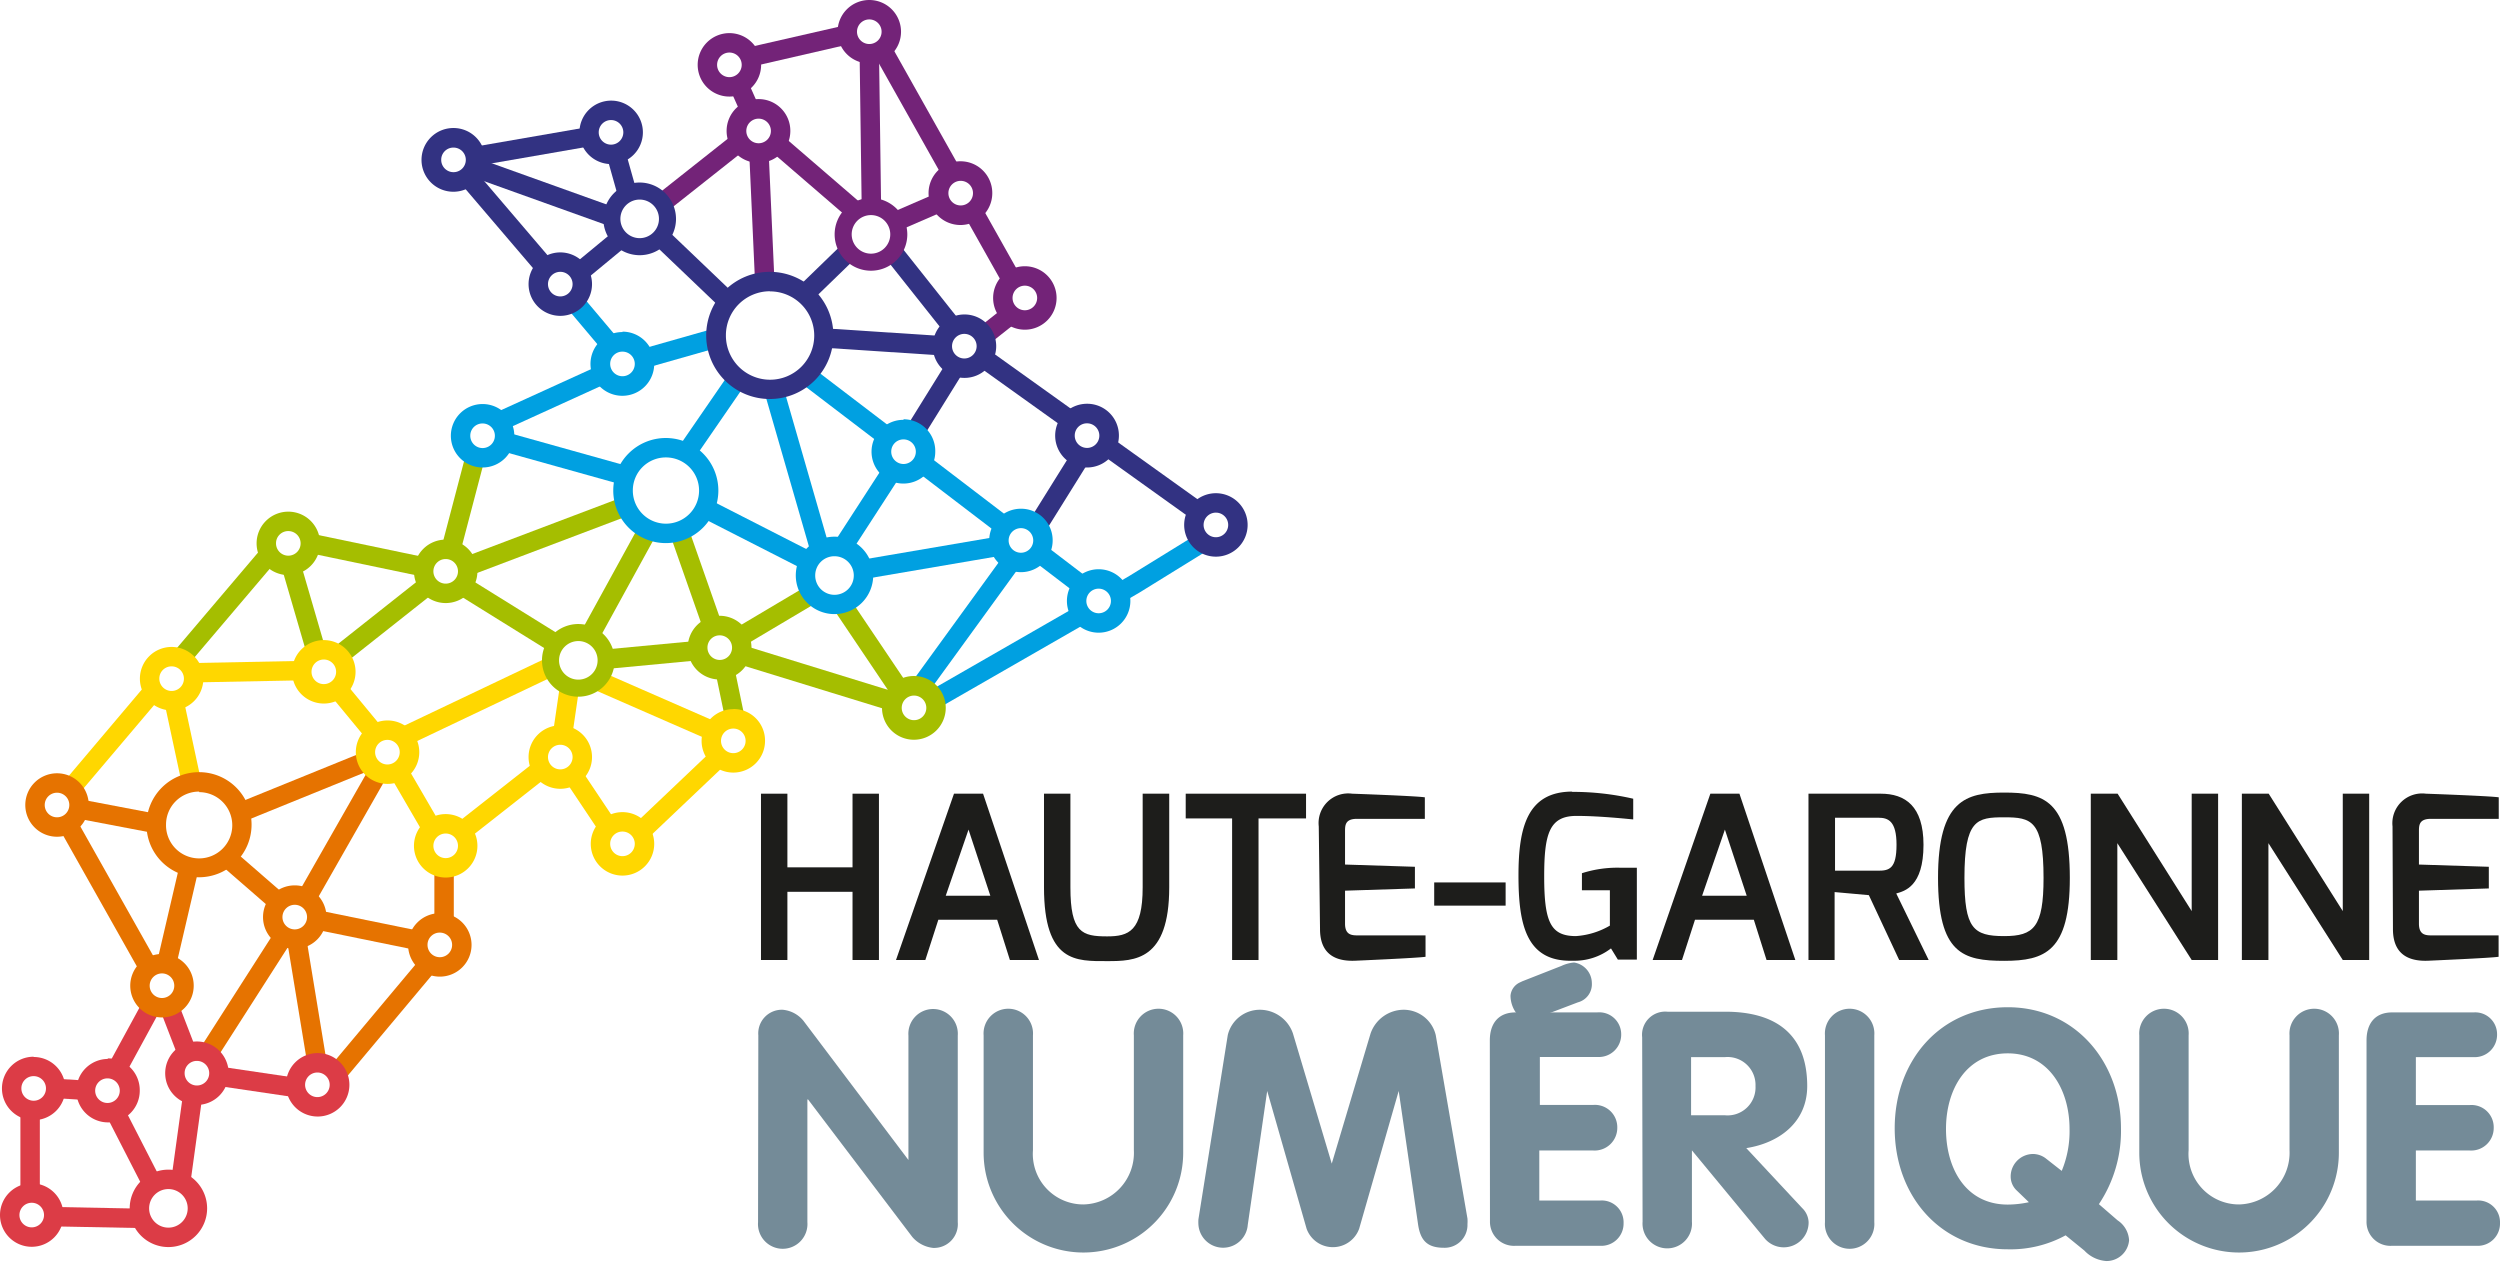 <svg xmlns="http://www.w3.org/2000/svg" viewBox="0 0 178.88 90.27"><defs><style>.cls-1{fill:#1d1d1b;}.cls-2{fill:#748b98;}.cls-3{fill:#dc3c46;}.cls-4{fill:#732378;}.cls-5{fill:#323282;}.cls-6{fill:#00a0e1;}.cls-7{fill:#a5be00;}.cls-8{fill:#e67300;}.cls-9{fill:gold;}</style></defs><title>logo-header</title><g id="Calque_2" data-name="Calque 2"><g id="Calque_1-2" data-name="Calque 1"><polygon class="cls-1" points="54.45 56.79 56.34 56.79 56.34 62.06 61 62.06 61 56.79 62.89 56.79 62.89 68.69 61 68.69 61 63.81 56.34 63.81 56.34 68.69 54.45 68.69 54.45 56.79"/><path class="cls-1" d="M68.26,56.79h2.08l4,11.9H72.26l-.91-2.88H67.14l-.93,2.88h-2.1Zm2.6,7.3L69.3,59.36l-1.63,4.73Z"/><path class="cls-1" d="M74.7,56.79h1.89v6.7c0,3.25.84,3.51,2.63,3.51,1.54,0,2.54-.37,2.54-3.51v-6.7h1.9v6.7c0,5.25-2.48,5.28-4.44,5.28-2.21,0-4.52.13-4.52-5.28Z"/><polygon class="cls-1" points="84.84 56.79 93.45 56.79 93.45 58.56 90.05 58.56 90.05 68.69 88.16 68.69 88.16 58.56 84.84 58.56 84.84 56.79"/><path class="cls-1" d="M94.36,59.13a2.12,2.12,0,0,1,2.39-2.34s4.54.16,5.2.26v1.54H97.09c-.85,0-.85.47-.85.91v2.36l5,.16v1.55l-5,.16v2.36c0,.86.54.84,1,.84H102v1.53c-.58.09-5,.28-5,.28-1.07.05-2.55-.19-2.55-2.26Z"/><rect class="cls-1" x="102.62" y="63.14" width="5.11" height="1.66"/><path class="cls-1" d="M112.46,56.66a19.27,19.27,0,0,1,4.4.49v1.48c-.1,0-2.29-.25-4.06-.25-1.94,0-2.31,1.27-2.31,4.33,0,3.28.46,4.26,2.26,4.27a5.54,5.54,0,0,0,2.44-.75V63.7h-2V62.48a8.3,8.3,0,0,1,2.83-.39c.34,0,.71,0,1.1,0v6.57h-1.36l-.49-.8a4.27,4.27,0,0,1-2.75.88c-3.36.1-3.87-2.68-3.87-6.1s.62-6,3.86-6"/><path class="cls-1" d="M122.38,56.79h2.08l4,11.9h-2.06l-.91-2.88h-4.21l-.93,2.88h-2.1Zm2.6,7.3-1.56-4.73-1.63,4.73Z"/><path class="cls-1" d="M129.4,56.79h5.17c1.74,0,3.06.88,3.06,3.66,0,3-1.37,3.31-1.95,3.48L138,68.69h-2.11l-2.17-4.64-2.45-.22v4.86H129.4Zm5,5.51c.78,0,1.3-.15,1.3-1.85s-.59-1.94-1.3-1.94H131.3V62.3Z"/><path class="cls-1" d="M143.4,56.71c2.82,0,4.7.53,4.7,6.11,0,5.25-1.77,5.93-4.7,5.93s-4.73-.51-4.73-5.93c0-5.58,2-6.11,4.73-6.11m0,10.27c2.13,0,2.82-.65,2.82-4.16,0-4.13-.87-4.34-2.82-4.34s-2.84.16-2.84,4.34c0,3.59.62,4.16,2.84,4.16"/><polygon class="cls-1" points="149.6 56.79 151.52 56.79 156.82 65.19 156.82 56.79 158.71 56.79 158.71 68.69 156.82 68.69 151.5 60.33 151.5 68.69 149.6 68.69 149.6 56.79"/><polygon class="cls-1" points="160.41 56.79 162.33 56.79 167.63 65.19 167.63 56.79 169.52 56.79 169.52 68.69 167.63 68.69 162.31 60.33 162.31 68.69 160.41 68.69 160.41 56.79"/><path class="cls-1" d="M171.19,59.13a2.13,2.13,0,0,1,2.39-2.34s4.54.16,5.21.26v1.54h-4.86c-.85,0-.85.47-.85.91v2.36l5,.16v1.55l-5,.16v2.36c0,.86.54.84,1,.84h4.7v1.53c-.59.09-5,.28-5,.28-1.08.05-2.56-.19-2.56-2.26Z"/><path class="cls-2" d="M54.26,74.08A1.69,1.69,0,0,1,56,72.25a2.17,2.17,0,0,1,1.48.78L65,83h0v-8.9a1.77,1.77,0,1,1,3.53,0V87.45a1.7,1.7,0,0,1-1.77,1.84,2.28,2.28,0,0,1-1.48-.78l-7.46-9.84h-.05v8.78a1.77,1.77,0,1,1-3.53,0Z"/><path class="cls-2" d="M70.38,74.08a1.77,1.77,0,1,1,3.53,0V82.3a3.61,3.61,0,0,0,3.62,3.88,3.69,3.69,0,0,0,3.6-3.88V74.08a1.77,1.77,0,1,1,3.53,0v8.4a7.14,7.14,0,0,1-14.28,0Z"/><path class="cls-2" d="M87.85,74.06a2.36,2.36,0,0,1,2.31-1.81,2.51,2.51,0,0,1,2.35,1.69l2.78,9.32h0l2.78-9.32a2.52,2.52,0,0,1,2.35-1.69,2.36,2.36,0,0,1,2.31,1.81L105,87.19a2.82,2.82,0,0,1,0,.4,1.63,1.63,0,0,1-1.69,1.69c-1.2,0-1.67-.54-1.84-1.64l-1.39-9.58h0l-2.83,9.86a2,2,0,0,1-3.76,0l-2.82-9.86h0l-1.39,9.58a1.77,1.77,0,0,1-3.53,0,2.82,2.82,0,0,1,0-.4Z"/><path class="cls-2" d="M106.6,74.44c0-1.18.59-2,1.84-2h5.84A1.57,1.57,0,0,1,116,74a1.6,1.6,0,0,1-1.67,1.63h-4.15v3.43H114a1.6,1.6,0,0,1,1.72,1.63A1.62,1.62,0,0,1,114,82.32h-3.86V85.9h4.36a1.56,1.56,0,0,1,1.67,1.62,1.59,1.59,0,0,1-1.67,1.62h-6.07a1.72,1.72,0,0,1-1.82-1.76Z"/><path class="cls-2" d="M117.5,74.22a1.66,1.66,0,0,1,1.81-1.83h4.14c3.62,0,5.86,1.62,5.86,5.32,0,2.59-2,4.07-4.36,4.44l4,4.29a1.49,1.49,0,0,1,.46,1,1.78,1.78,0,0,1-3.12,1.2l-5.23-6.33h0v5.11a1.77,1.77,0,1,1-3.53,0ZM121,79.8h2.42a2,2,0,0,0,2.19-2.09,2,2,0,0,0-2.19-2.07H121Z"/><path class="cls-2" d="M130.58,74.08a1.77,1.77,0,1,1,3.53,0V87.45a1.77,1.77,0,1,1-3.53,0Z"/><path class="cls-2" d="M147.8,88.39a8.22,8.22,0,0,1-4.14,1c-4.78,0-8.09-3.79-8.09-8.66s3.29-8.66,8.09-8.66,8.1,3.88,8.1,8.66a9.44,9.44,0,0,1-1.58,5.43l1.34,1.16a1.82,1.82,0,0,1,.82,1.43,1.62,1.62,0,0,1-1.62,1.48,2.37,2.37,0,0,1-1.58-.75Zm-.28-4.61a7.38,7.38,0,0,0,.56-3c0-2.8-1.48-5.41-4.42-5.41s-4.42,2.56-4.42,5.41,1.43,5.41,4.42,5.41a7.27,7.27,0,0,0,1.51-.17l-.85-.82a1.37,1.37,0,0,1-.45-.94,1.61,1.61,0,0,1,1.6-1.69,1.54,1.54,0,0,1,.89.3Z"/><path class="cls-2" d="M153.07,74.08a1.77,1.77,0,1,1,3.53,0V82.3a3.61,3.61,0,0,0,3.62,3.88,3.7,3.7,0,0,0,3.6-3.88V74.08a1.77,1.77,0,1,1,3.53,0v8.4a7.14,7.14,0,0,1-14.28,0Z"/><path class="cls-2" d="M169.33,74.44c0-1.18.59-2,1.83-2H177A1.56,1.56,0,0,1,178.67,74,1.6,1.6,0,0,1,177,75.64h-4.14v3.43h3.85a1.59,1.59,0,0,1,1.72,1.63,1.61,1.61,0,0,1-1.72,1.62h-3.85V85.9h4.35a1.56,1.56,0,0,1,1.67,1.62,1.59,1.59,0,0,1-1.67,1.62h-6.07a1.71,1.71,0,0,1-1.81-1.76Z"/><path class="cls-2" d="M111.73,69.11a2.63,2.63,0,0,1,.9-.24,1.5,1.5,0,0,1,1.27,1.46,1.34,1.34,0,0,1-1,1.39l-2.63,1c-.69.24-.47.24-.94.24-.71,0-1.25-.89-1.25-1.72a1.15,1.15,0,0,1,.66-.94l.19-.09Z"/><rect class="cls-3" x="6.87" y="73.63" width="5.38" height="1.39" transform="translate(-60.29 47.18) rotate(-61.43)"/><rect class="cls-3" x="4.26" y="76.84" width="1.39" height="2.2" transform="translate(-73.14 78.06) rotate(-86.45)"/><rect class="cls-3" x="1.46" y="79.56" width="1.39" height="5.77"/><rect class="cls-3" x="6.18" y="83.96" width="1.39" height="6.31" transform="translate(-80.36 92.3) rotate(-88.89)"/><rect class="cls-3" x="17.65" y="74.59" width="1.39" height="5.64" transform="translate(-60.91 84.23) rotate(-81.59)"/><rect class="cls-3" x="12.08" y="71.96" width="1.39" height="3.53" transform="translate(-25.69 9.55) rotate(-21.1)"/><rect class="cls-3" x="8.86" y="79.15" width="1.39" height="5.92" transform="translate(-36.4 13.4) rotate(-27.14)"/><rect class="cls-3" x="10.25" y="80.81" width="6.23" height="1.39" transform="translate(-69.21 83.6) rotate(-82.15)"/><rect class="cls-4" x="70.09" y="22.55" width="2.58" height="1.39" transform="translate(0.98 49.31) rotate(-38.35)"/><rect class="cls-4" x="70.3" y="14.71" width="1.39" height="5.67" transform="translate(0.51 37.04) rotate(-29.34)"/><rect class="cls-4" x="64.91" y="2.9" width="1.39" height="10.11" transform="translate(4.51 33.15) rotate(-29.33)"/><polygon class="cls-4" points="53.74 4.78 53.43 3.42 60.47 1.81 60.78 3.16 53.74 4.78"/><rect class="cls-4" x="52.57" y="5.93" width="1.39" height="2.08" transform="translate(1.77 22.28) rotate(-24.01)"/><rect class="cls-4" x="46.61" y="11.65" width="7.04" height="1.39" transform="translate(3.16 33.77) rotate(-38.35)"/><rect class="cls-4" x="61.58" y="3.82" width="1.39" height="10.71" transform="translate(-0.12 0.85) rotate(-0.78)"/><rect class="cls-4" x="57.59" y="8.99" width="1.39" height="7.23" transform="translate(10.68 48.51) rotate(-49.23)"/><polygon class="cls-4" points="54.02 20.08 53.61 10.98 55 10.91 55.41 20.02 54.02 20.08"/><rect class="cls-4" x="63.88" y="14.46" width="3.63" height="1.39" transform="translate(-0.61 27.38) rotate(-23.44)"/><rect class="cls-5" x="43.93" y="10.87" width="1.39" height="2.96" transform="matrix(0.96, -0.27, 0.27, 0.96, -1.68, 12.66)"/><rect class="cls-5" x="33.96" y="9.74" width="8.29" height="1.39" transform="matrix(0.98, -0.17, 0.17, 0.98, -1.23, 6.77)"/><rect class="cls-5" x="35.54" y="11.51" width="1.39" height="8.75" transform="translate(-1.64 27.33) rotate(-40.49)"/><rect class="cls-5" x="65.4" y="17.51" width="1.39" height="6.59" transform="translate(1.39 45.6) rotate(-38.43)"/><rect class="cls-5" x="57.34" y="18.81" width="3.67" height="1.39" transform="translate(3.11 46.68) rotate(-44.11)"/><rect class="cls-5" x="49.02" y="15.94" width="1.39" height="6.73" transform="translate(1.42 41.92) rotate(-46.31)"/><rect class="cls-5" x="62.63" y="20.43" width="1.39" height="8.09" transform="translate(34.76 86.06) rotate(-86.25)"/><rect class="cls-5" x="72.77" y="23.95" width="1.39" height="7.77" transform="translate(8.08 71.39) rotate(-54.42)"/><rect class="cls-5" x="81.73" y="30.21" width="1.39" height="8.07" transform="translate(6.6 81.33) rotate(-54.4)"/><rect class="cls-5" x="64.13" y="27.93" width="5.49" height="1.39" transform="translate(7.28 70.35) rotate(-58.17)"/><rect class="cls-5" x="38.13" y="8.48" width="1.39" height="10.5" transform="translate(12.8 45.64) rotate(-70.27)"/><rect class="cls-5" x="40.94" y="17.57" width="4.03" height="1.39" transform="translate(-1.8 31.53) rotate(-39.56)"/><rect class="cls-5" x="72.58" y="34.28" width="5.72" height="1.39" transform="matrix(0.53, -0.85, 0.85, 0.53, 6.04, 80.77)"/><rect class="cls-6" x="41.69" y="21.12" width="1.39" height="4" transform="translate(-4.93 32.75) rotate(-40.12)"/><rect class="cls-6" x="35.3" y="27.79" width="8.22" height="1.39" transform="translate(-8.26 18.91) rotate(-24.5)"/><rect class="cls-6" x="45.94" y="24.26" width="5.2" height="1.39" transform="translate(-4.97 14.22) rotate(-15.87)"/><rect class="cls-6" x="47.61" y="29.13" width="6.55" height="1.39" transform="translate(-2.53 54.83) rotate(-55.46)"/><rect class="cls-6" x="39.7" y="28.24" width="1.39" height="9.14" transform="translate(-2.08 62.88) rotate(-74.38)"/><polygon class="cls-6" points="80.41 43.05 79.72 41.84 80.82 41.2 85.62 38.24 86.35 39.42 81.53 42.4 80.41 43.05"/><rect class="cls-6" x="66.06" y="46.32" width="12.12" height="1.39" transform="translate(-13.84 42.18) rotate(-29.88)"/><polygon class="cls-6" points="58.01 39.55 54.67 27.97 56.01 27.58 59.35 39.17 58.01 39.55"/><rect class="cls-6" x="75.21" y="38.8" width="1.39" height="3.89" transform="translate(-2.53 76.38) rotate(-52.66)"/><rect class="cls-6" x="68.16" y="31.69" width="1.39" height="7.34" transform="translate(-1.04 68.61) rotate(-52.63)"/><polygon class="cls-6" points="63.06 31.8 57.33 27.43 58.17 26.33 63.9 30.7 63.06 31.8"/><rect class="cls-6" x="61.57" y="39.22" width="9.99" height="1.39" transform="translate(-5.77 11.78) rotate(-9.69)"/><rect class="cls-6" x="58.91" y="35.74" width="6.3" height="1.39" transform="translate(-2.27 68.69) rotate(-57.05)"/><polygon class="cls-6" points="57.5 40.75 50.05 36.95 50.69 35.71 58.13 39.51 57.5 40.75"/><rect class="cls-6" x="63.52" y="43.99" width="11.12" height="1.39" transform="translate(-7.66 74.34) rotate(-54.02)"/><rect class="cls-7" x="29.69" y="35.34" width="6.89" height="1.39" transform="translate(-10.14 58.93) rotate(-75.29)"/><rect class="cls-7" x="25.52" y="35.54" width="1.39" height="8.34" transform="translate(-18.01 57.26) rotate(-78.21)"/><rect class="cls-7" x="11.1" y="42.71" width="9.97" height="1.39" transform="translate(-27.41 27.57) rotate(-49.66)"/><rect class="cls-7" x="39.95" y="41.02" width="8.64" height="1.39" transform="translate(-13.6 60.46) rotate(-61.24)"/><rect class="cls-7" x="35.62" y="40.13" width="1.39" height="7.6" transform="translate(-20.16 51.59) rotate(-58.15)"/><rect class="cls-7" x="21.01" y="40.2" width="1.39" height="6.46" transform="translate(-11.28 7.8) rotate(-16.23)"/><polygon class="cls-7" points="63.64 50.84 52.75 47.49 53.15 46.16 64.05 49.52 63.64 50.84"/><rect class="cls-7" x="51.52" y="47.78" width="1.39" height="3.63" transform="translate(-8.98 11.63) rotate(-11.71)"/><rect class="cls-7" x="52.49" y="43.41" width="5.86" height="1.39" transform="translate(-14.75 34.47) rotate(-30.7)"/><polygon class="cls-7" points="43.78 47.83 43.65 46.44 49.8 45.86 49.92 47.25 43.78 47.83"/><rect class="cls-7" x="61.62" y="42.62" width="1.39" height="7.38" transform="translate(-15.24 42.7) rotate(-33.95)"/><rect class="cls-7" x="23.38" y="43.68" width="8.16" height="1.39" transform="translate(-21.61 26.61) rotate(-38.35)"/><rect class="cls-7" x="33.17" y="37.65" width="12.02" height="1.39" transform="translate(-11.04 16.36) rotate(-20.74)"/><rect class="cls-7" x="49.08" y="37.76" width="1.39" height="7.25" transform="translate(-10.89 18.8) rotate(-19.33)"/><rect class="cls-8" x="7.07" y="58.21" width="1.39" height="11.82" transform="translate(-30.47 12.07) rotate(-29.39)"/><rect class="cls-8" x="7.64" y="55.55" width="1.39" height="5.68" transform="translate(-50.58 55.65) rotate(-79.21)"/><rect class="cls-8" x="17.42" y="60.6" width="1.39" height="4.77" transform="translate(-41.31 35.34) rotate(-49.01)"/><rect class="cls-8" x="25.53" y="62.76" width="1.39" height="7.55" transform="translate(-44.21 78.93) rotate(-78.46)"/><rect class="cls-8" x="22.23" y="72.23" width="10.27" height="1.39" transform="translate(-46.12 47.08) rotate(-50.05)"/><rect class="cls-8" x="19.24" y="59.11" width="10.46" height="1.39" transform="translate(-39.6 51.44) rotate(-60.31)"/><rect class="cls-8" x="12.52" y="70.58" width="10.02" height="1.39" transform="translate(-51.94 47.59) rotate(-57.36)"/><rect class="cls-8" x="16.83" y="55.61" width="9.74" height="1.39" transform="translate(-19.6 12.31) rotate(-22.11)"/><rect class="cls-8" x="31.08" y="62.03" width="1.39" height="3.89"/><polygon class="cls-8" points="22 76.18 20.54 67.3 21.91 67.08 23.37 75.96 22 76.18"/><rect class="cls-8" x="9.12" y="64.87" width="7.19" height="1.39" transform="translate(-54.03 63.07) rotate(-76.88)"/><polygon class="cls-9" points="11.51 49.88 10.44 48.99 10.46 48.98 11.51 49.88"/><polygon class="cls-9" points="5.58 56.88 4.53 55.98 10.44 48.99 11.5 49.89 5.58 56.88"/><rect class="cls-9" x="24.78" y="48.83" width="1.39" height="4.11" transform="translate(-26.56 27.86) rotate(-39.54)"/><rect class="cls-9" x="32.26" y="56.57" width="7.26" height="1.39" transform="translate(-27.71 34.41) rotate(-38.16)"/><rect class="cls-9" x="44.76" y="56.18" width="7.73" height="1.39" transform="translate(-25.8 49.11) rotate(-43.52)"/><rect class="cls-9" x="41.59" y="55.14" width="1.39" height="4.45" transform="translate(-24.74 33.15) rotate(-33.74)"/><rect class="cls-9" x="46.21" y="46.02" width="1.39" height="8.99" transform="translate(-18.17 73.25) rotate(-66.38)"/><rect class="cls-9" x="28.24" y="49.52" width="11.78" height="1.39" transform="translate(-18.26 19.53) rotate(-25.44)"/><rect class="cls-9" x="12.38" y="50" width="1.39" height="6.11" transform="translate(-10.84 3.93) rotate(-12.11)"/><rect class="cls-9" x="13.77" y="47.37" width="7.83" height="1.39" transform="translate(-0.93 0.35) rotate(-1.12)"/><rect class="cls-9" x="29.14" y="54.84" width="1.39" height="4.63" transform="matrix(0.86, -0.5, 0.5, 0.86, -24.68, 22.73)"/><rect class="cls-9" x="38.7" y="50.25" width="3.57" height="1.39" transform="translate(-15.76 83.66) rotate(-81.71)"/><path class="cls-4" d="M62.32,15.39a1.38,1.38,0,1,1-1.38,1.38,1.38,1.38,0,0,1,1.38-1.38m0-1.22a2.6,2.6,0,1,0,2.6,2.6,2.61,2.61,0,0,0-2.6-2.6"/><path class="cls-5" d="M45.77,14.28a1.38,1.38,0,1,1-1.38,1.38,1.38,1.38,0,0,1,1.38-1.38m0-1.22a2.6,2.6,0,1,0,2.6,2.6,2.61,2.61,0,0,0-2.6-2.6"/><path class="cls-6" d="M47.65,32.73a2.37,2.37,0,1,1-2.37,2.36,2.36,2.36,0,0,1,2.37-2.36m0-1.39a3.76,3.76,0,1,0,3.75,3.75,3.76,3.76,0,0,0-3.75-3.75"/><path class="cls-6" d="M59.71,39.8a1.38,1.38,0,1,1-1.38,1.37,1.37,1.37,0,0,1,1.38-1.37m0-1.4a2.77,2.77,0,1,0,2.77,2.77,2.78,2.78,0,0,0-2.77-2.77"/><path class="cls-5" d="M55.09,20.85A3.16,3.16,0,1,1,51.94,24a3.15,3.15,0,0,1,3.15-3.16m0-1.39A4.55,4.55,0,1,0,59.63,24a4.55,4.55,0,0,0-4.54-4.55"/><path class="cls-7" d="M41.33,45.87A1.38,1.38,0,1,1,40,47.25a1.38,1.38,0,0,1,1.38-1.38m0-1.22a2.6,2.6,0,1,0,2.6,2.6,2.61,2.61,0,0,0-2.6-2.6"/><path class="cls-8" d="M14.25,56.68A2.37,2.37,0,1,1,11.88,59a2.36,2.36,0,0,1,2.37-2.36m0-1.39A3.76,3.76,0,1,0,18,59a3.75,3.75,0,0,0-3.76-3.75"/><path class="cls-4" d="M73.33,20.44a.88.88,0,0,1,0,1.76.88.88,0,1,1,0-1.76m0-1.39a2.27,2.27,0,1,0,2.27,2.27,2.27,2.27,0,0,0-2.27-2.27"/><path class="cls-4" d="M68.74,12.94a.88.88,0,1,1-.88.87.88.88,0,0,1,.88-.87m0-1.4A2.28,2.28,0,1,0,71,13.81a2.27,2.27,0,0,0-2.27-2.27"/><path class="cls-4" d="M62.2,1.39a.88.88,0,1,1-.88.88.88.88,0,0,1,.88-.88M62.2,0a2.27,2.27,0,1,0,2.27,2.27A2.27,2.27,0,0,0,62.2,0"/><path class="cls-4" d="M52.19,3.76a.88.88,0,1,1,0,1.76.88.88,0,0,1,0-1.76m0-1.39a2.27,2.27,0,1,0,2.27,2.27,2.27,2.27,0,0,0-2.27-2.27"/><path class="cls-4" d="M54.28,8.49a.88.88,0,1,1-.88.87.88.88,0,0,1,.88-.87m0-1.4a2.28,2.28,0,1,0,2.27,2.27,2.27,2.27,0,0,0-2.27-2.27"/><path class="cls-5" d="M40.09,19.45a.88.88,0,1,1-.88.88.88.88,0,0,1,.88-.88m0-1.39a2.27,2.27,0,1,0,2.27,2.27,2.27,2.27,0,0,0-2.27-2.27"/><path class="cls-6" d="M44.54,25.16a.88.88,0,1,1-.88.87.87.87,0,0,1,.88-.87m0-1.4A2.28,2.28,0,1,0,46.81,26a2.27,2.27,0,0,0-2.27-2.27"/><path class="cls-6" d="M34.53,30.3a.88.88,0,1,1-.88.88.87.87,0,0,1,.88-.88m0-1.39a2.27,2.27,0,1,0,2.27,2.27,2.27,2.27,0,0,0-2.27-2.27"/><path class="cls-6" d="M73.05,37.79a.88.88,0,1,1-.88.88.88.88,0,0,1,.88-.88m0-1.39a2.27,2.27,0,1,0,2.27,2.27,2.26,2.26,0,0,0-2.27-2.27"/><path class="cls-6" d="M64.65,31.44a.88.88,0,1,1-.88.87.87.87,0,0,1,.88-.87m0-1.4a2.28,2.28,0,1,0,2.27,2.27A2.27,2.27,0,0,0,64.65,30"/><path class="cls-6" d="M78.61,42.12a.88.88,0,1,1-.88.88.88.88,0,0,1,.88-.88m0-1.39A2.27,2.27,0,1,0,80.88,43a2.27,2.27,0,0,0-2.27-2.27"/><path class="cls-7" d="M65.4,49.77a.88.88,0,1,1-.88.88.88.88,0,0,1,.88-.88m0-1.4a2.28,2.28,0,1,0,2.27,2.28,2.28,2.28,0,0,0-2.27-2.28"/><path class="cls-7" d="M51.49,45.46a.88.88,0,1,1-.87.88.87.87,0,0,1,.87-.88m0-1.4a2.28,2.28,0,1,0,2.28,2.28,2.28,2.28,0,0,0-2.28-2.28"/><path class="cls-9" d="M52.47,52.13a.88.88,0,1,1-.88.88.88.88,0,0,1,.88-.88m0-1.39A2.27,2.27,0,1,0,54.74,53a2.26,2.26,0,0,0-2.27-2.27"/><path class="cls-9" d="M44.54,59.5a.88.88,0,1,1-.88.88.87.87,0,0,1,.88-.88m0-1.39a2.27,2.27,0,1,0,2.27,2.27,2.27,2.27,0,0,0-2.27-2.27"/><path class="cls-9" d="M40.09,53.29a.88.88,0,1,1,0,1.76.88.88,0,1,1,0-1.76m0-1.39a2.27,2.27,0,1,0,2.27,2.27,2.27,2.27,0,0,0-2.27-2.27"/><path class="cls-9" d="M31.89,59.64a.88.88,0,1,1-.88.88.88.88,0,0,1,.88-.88m0-1.39a2.27,2.27,0,1,0,2.27,2.27,2.27,2.27,0,0,0-2.27-2.27"/><path class="cls-9" d="M27.72,52.94a.88.88,0,0,1,0,1.76.88.88,0,1,1,0-1.76m0-1.39A2.27,2.27,0,1,0,30,53.82a2.27,2.27,0,0,0-2.27-2.27"/><path class="cls-9" d="M12.28,47.68a.88.88,0,1,1-.88.88.87.87,0,0,1,.88-.88m0-1.39a2.27,2.27,0,1,0,2.27,2.27,2.27,2.27,0,0,0-2.27-2.27"/><path class="cls-8" d="M4.08,56.72a.88.88,0,1,1-.88.88.88.88,0,0,1,.88-.88m0-1.39A2.27,2.27,0,1,0,6.35,57.6a2.27,2.27,0,0,0-2.27-2.27"/><path class="cls-8" d="M11.59,69.65a.88.88,0,1,1-.88.88.88.88,0,0,1,.88-.88m0-1.39a2.27,2.27,0,1,0,2.27,2.27,2.26,2.26,0,0,0-2.27-2.27"/><path class="cls-8" d="M31.47,66.73a.88.88,0,1,1-.88.88.87.87,0,0,1,.88-.88m0-1.39a2.27,2.27,0,1,0,2.27,2.27,2.27,2.27,0,0,0-2.27-2.27"/><path class="cls-3" d="M22.71,76.74a.88.88,0,1,1-.88.88.88.88,0,0,1,.88-.88m0-1.39A2.27,2.27,0,1,0,25,77.62a2.27,2.27,0,0,0-2.27-2.27"/><path class="cls-3" d="M14.09,75.91a.88.88,0,1,1-.88.88.87.87,0,0,1,.88-.88m0-1.39a2.27,2.27,0,1,0,2.27,2.27,2.27,2.27,0,0,0-2.27-2.27"/><path class="cls-3" d="M7.69,77.16a.88.88,0,1,1,0,1.76.88.88,0,0,1,0-1.76m0-1.39A2.27,2.27,0,1,0,10,78a2.27,2.27,0,0,0-2.27-2.27"/><path class="cls-3" d="M2.41,77a.88.88,0,1,1-.88.88A.87.87,0,0,1,2.41,77m0-1.39A2.27,2.27,0,1,0,4.68,77.9a2.27,2.27,0,0,0-2.27-2.27"/><path class="cls-3" d="M2.27,86.06a.88.88,0,1,1,0,1.76.88.88,0,0,1,0-1.76m0-1.39a2.27,2.27,0,1,0,2.27,2.27,2.27,2.27,0,0,0-2.27-2.27"/><path class="cls-8" d="M21.09,64.74a.88.88,0,1,1-.88.88.88.88,0,0,1,.88-.88m0-1.39a2.27,2.27,0,1,0,2.27,2.27,2.27,2.27,0,0,0-2.27-2.27"/><path class="cls-7" d="M31.89,40a.88.88,0,0,1,0,1.76.88.88,0,1,1,0-1.76m0-1.39a2.27,2.27,0,1,0,2.27,2.27,2.27,2.27,0,0,0-2.27-2.27"/><path class="cls-9" d="M23.17,47.19a.88.88,0,1,1-.88.88.88.88,0,0,1,.88-.88m0-1.39a2.27,2.27,0,1,0,2.27,2.27,2.27,2.27,0,0,0-2.27-2.27"/><path class="cls-7" d="M20.63,38a.88.88,0,1,1-.88.88.87.87,0,0,1,.88-.88m0-1.39a2.27,2.27,0,1,0,2.27,2.27,2.27,2.27,0,0,0-2.27-2.27"/><path class="cls-5" d="M43.72,8.59a.88.88,0,0,1,0,1.76.88.88,0,0,1,0-1.76m0-1.39A2.27,2.27,0,1,0,46,9.47,2.27,2.27,0,0,0,43.72,7.2"/><path class="cls-5" d="M69,23.89a.88.88,0,0,1,0,1.76.88.88,0,1,1,0-1.76m0-1.39a2.27,2.27,0,1,0,2.28,2.27A2.27,2.27,0,0,0,69,22.5"/><path class="cls-5" d="M77.78,30.29a.88.88,0,1,1-.88.87.87.87,0,0,1,.88-.87m0-1.4a2.28,2.28,0,1,0,2.28,2.27,2.27,2.27,0,0,0-2.28-2.27"/><path class="cls-5" d="M87,36.68a.88.88,0,1,1-.88.88.88.88,0,0,1,.88-.88m0-1.39a2.27,2.27,0,1,0,2.27,2.27A2.27,2.27,0,0,0,87,35.29"/><path class="cls-3" d="M12.05,85.08a1.38,1.38,0,1,1-1.38,1.38,1.38,1.38,0,0,1,1.38-1.38m0-1.39a2.77,2.77,0,1,0,2.77,2.77,2.77,2.77,0,0,0-2.77-2.77"/><path class="cls-5" d="M32.44,10.56a.88.88,0,1,1-.87.87.87.87,0,0,1,.87-.87m0-1.4a2.28,2.28,0,1,0,2.28,2.27,2.27,2.27,0,0,0-2.28-2.27"/></g></g></svg>